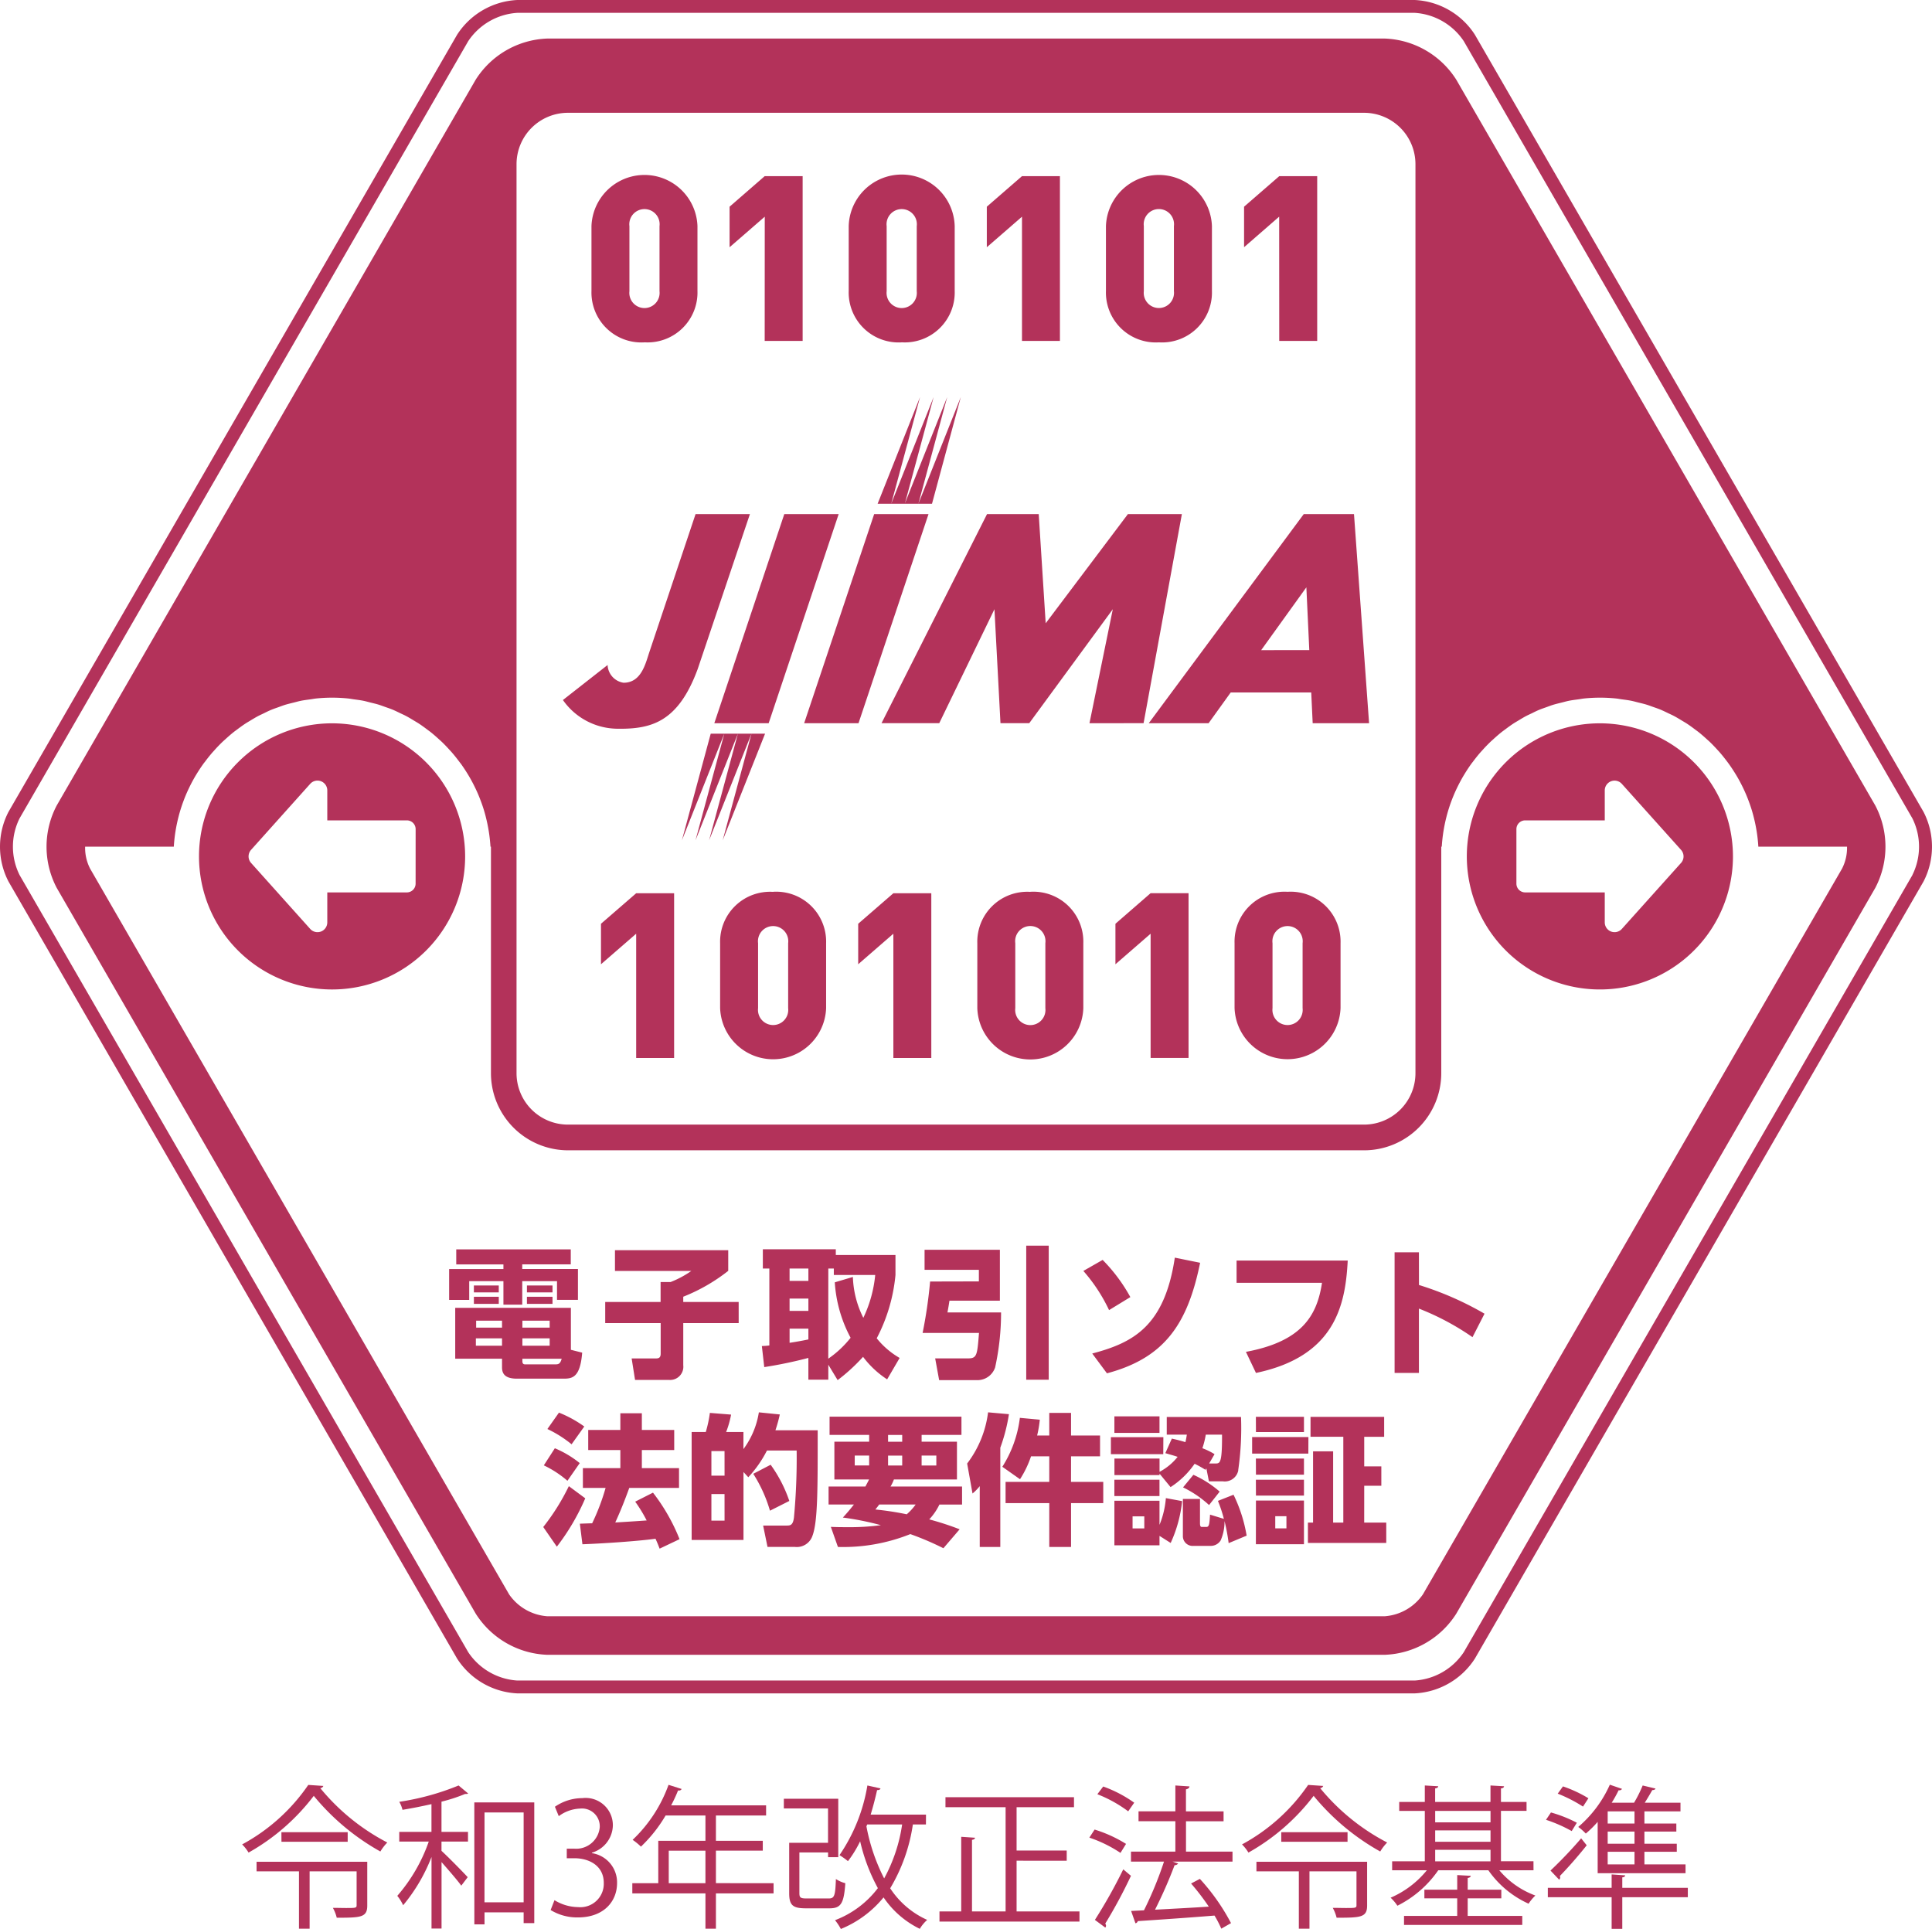 <svg xmlns="http://www.w3.org/2000/svg" xmlns:xlink="http://www.w3.org/1999/xlink" width="150.327" height="150.085" viewBox="0 0 150.327 150.085"><defs><clipPath id="a"><rect width="150.327" height="150.085" fill="none"/></clipPath></defs><g clip-path="url(#a)"><path d="M25.838,56.278A10.354,10.354,0,1,0,36.192,66.632,10.365,10.365,0,0,0,25.838,56.278m6.5,12.474a.682.682,0,0,1-.682.682H25.466v2.331a.762.762,0,0,1-1.33.509l-4.6-5.133a.762.762,0,0,1,0-1.018l4.6-5.134a.762.762,0,0,1,1.33.509v2.331h6.192a.682.682,0,0,1,.682.683Zm92.149-12.474a10.354,10.354,0,1,0,10.353,10.354,10.366,10.366,0,0,0-10.353-10.354M130.8,67.141l-4.605,5.133a.762.762,0,0,1-1.33-.509V69.434h-6.192a.682.682,0,0,1-.683-.682v-4.24a.683.683,0,0,1,.683-.683h6.192V61.5a.762.762,0,0,1,1.33-.509l4.605,5.134a.762.762,0,0,1,0,1.018m-85.5,38.1-.88-.221v-3.266h-9v3.96h3.642v.682c0,.517.274.869,1.155.869h3.642c.682,0,1.287-.1,1.44-2.024m-6.237-.539H37.027v-.572h2.035Zm0-1.408H37.048v-.539h2.014Zm1.584-.539h2.123v.539H40.646Zm0,1.375h2.123v.572H40.646Zm2.53,2.024h-2.31c-.165,0-.22-.088-.22-.253v-.187h3.059c-.122.428-.265.44-.529.44m-6.667-5.017H34.947v-2.4h4.224v-.363H35.5V97.207h8.911v1.166H40.635v.363h4.334v2.4H43.341V99.682H40.635v1.826H39.171V99.682H36.509Zm6.481-.583H41v-.539H42.99Zm-6.117.341H38.81v.55H36.873Zm4.126,0H42.99v.55H41Zm-2.19-.341H36.872v-.539h1.937Zm18.667,2.387H53.164v3.279a1.029,1.029,0,0,1-1.1,1.144H49.413l-.265-1.672h1.859c.2,0,.4-.012.4-.374v-2.377H47.091V101.3H51.4V99.748h.781a7.581,7.581,0,0,0,1.606-.859H47.85V97.272h8.813v1.607a13.926,13.926,0,0,1-3.5,2.013v.408h4.312Zm9.681,2.63a7.341,7.341,0,0,0,1.87,1.749L70,105.656a6.364,6.364,0,0,1-1.783-1.529A13.278,13.278,0,0,0,69.676,99.2V97.646H65.033V97.2H59.356V98.7h.507v5.984a5.692,5.692,0,0,1-.584.044l.187,1.64a33.759,33.759,0,0,0,3.433-.715v1.694H64.45v-1.166l.726,1.2a14.285,14.285,0,0,0,1.981-1.815M62.9,104.215c-.518.11-1.1.209-1.463.263v-1.1H62.9Zm0-2.223H61.436v-.957H62.9Zm0-2.332H61.436V98.7H62.9ZM64.45,98.7h.429V99.2H68.1a9.915,9.915,0,0,1-.925,3.333,7.6,7.6,0,0,1-.813-3.179l-1.408.418a10.5,10.5,0,0,0,1.231,4.313,7.929,7.929,0,0,1-1.738,1.628ZM81.6,107.35H79.85V96.92H81.6ZM76.165,99.7v-.9H71.94V97.24H77.8v3.96H73.876c-.066.43-.077.484-.154.913h4.17a19.826,19.826,0,0,1-.462,4.28,1.449,1.449,0,0,1-1.387.99H73.074l-.309-1.694h2.574c.683,0,.7-.275.836-1.98H71.787a36.311,36.311,0,0,0,.583-4Zm9.965,7.151-1.144-1.54c3.158-.837,5.622-2.091,6.425-7.46l1.969.4c-.967,4.73-2.739,7.4-7.25,8.6m.165-4.918a12.99,12.99,0,0,0-2-3.048l1.5-.857a12.922,12.922,0,0,1,2.156,2.893Zm16.568-2.123H96.217V98.076h8.648c-.176,3.476-.99,7.459-7.14,8.746l-.781-1.64c4.378-.813,5.533-2.838,5.919-5.368m7.546.165a24.532,24.532,0,0,1,5.1,2.234l-.935,1.826a20.107,20.107,0,0,0-4.169-2.223v5.006h-1.893V97.437h1.893ZM45.463,110.988l-.989,1.386a9,9,0,0,0-1.882-1.189l.9-1.275a9.114,9.114,0,0,1,1.968,1.078m-2.288,1.694a7.988,7.988,0,0,1,1.937,1.155l-.957,1.376a8.146,8.146,0,0,0-1.838-1.2Zm7.636,3.454a14.839,14.839,0,0,1,2.067,3.62l-1.55.737c-.088-.22-.121-.33-.32-.77-1.473.2-4.18.374-5.687.429l-.2-1.6c.275-.01.858-.032.957-.032a16.979,16.979,0,0,0,1.045-2.751H45.354v-1.54h2.915v-1.408h-2.5v-1.563h2.5v-1.3h1.673v1.3H52.46v1.563H49.942v1.408h2.892v1.54H48.962c-.33.913-.682,1.805-1.088,2.685.165,0,2.144-.132,2.442-.155a11.219,11.219,0,0,0-.892-1.462Zm-5.27.441a17.412,17.412,0,0,1-2.211,3.762l-1.057-1.529a17.188,17.188,0,0,0,1.991-3.179Zm15.136-6.525-1.628-.165a6.494,6.494,0,0,1-1.2,2.861v-1.331H56.5a7.435,7.435,0,0,0,.385-1.354l-1.65-.132a9.608,9.608,0,0,1-.319,1.486h-1.1v8.4H57.85V114.53l.374.407a9.023,9.023,0,0,0,1.452-2.079h2.311a50.029,50.029,0,0,1-.209,5.2c-.077.639-.3.639-.6.639h-1.8l.341,1.661h2.123a1.287,1.287,0,0,0,1.376-.869c.418-1.111.406-3.7.406-8.207H60.336a11.763,11.763,0,0,0,.341-1.233m-4.3,8.263H55.353v-2.068h1.022Zm0-3.5H55.353V112.9h1.022Zm3.533,2.729a11.009,11.009,0,0,0-1.3-2.871l1.353-.705a10.593,10.593,0,0,1,1.453,2.817Zm9.646-2.432H74.46v-2.938H71.71v-.527h3.1v-1.42H64.548v1.42h3.08v.527H64.922v2.938h2.7c-.044.1-.187.363-.286.551H64.471v1.4h1.97c-.342.441-.606.738-.858,1.013a22.566,22.566,0,0,1,2.958.594,18.129,18.129,0,0,1-2.639.154c-.462,0-.7,0-1.255-.022l.551,1.562a14.05,14.05,0,0,0,5.633-1,22.543,22.543,0,0,1,2.574,1.1l1.264-1.474a22.435,22.435,0,0,0-2.365-.77,4.638,4.638,0,0,0,.792-1.156h1.761v-1.4H69.291a3.23,3.23,0,0,0,.263-.551m-1.926-1.089H66.506v-.771h1.122Zm4.082-.77h1.145v.771H71.71ZM69.1,111.648h1.1v.527H69.1Zm0,1.606h1.1v.771H69.1Zm2.146,3.806a4.376,4.376,0,0,1-.694.76,23.213,23.213,0,0,0-2.442-.374c.165-.2.2-.254.3-.386Zm7.258-7.029a13.544,13.544,0,0,1-.671,2.606v7.724h-1.6v-4.73a3.92,3.92,0,0,1-.562.572l-.418-2.333a8.26,8.26,0,0,0,1.628-3.983Zm4.83,5.269h2.509v1.651H83.337v3.41H81.643v-3.41h-3.4V115.3h3.4v-1.991H80.224a7.929,7.929,0,0,1-.858,1.783l-1.375-.969a9.193,9.193,0,0,0,1.364-3.807l1.551.144a8.611,8.611,0,0,1-.209,1.232h.946v-1.761h1.694v1.761h2.256v1.617H83.337Zm3.376-5.1h3.51v1.287h-3.51Zm3.51,8.46v-1.893h-3.51v3.466h3.51V119.5l.869.55a10.35,10.35,0,0,0,.891-3.256l-1.265-.232a6.887,6.887,0,0,1-.5,2.091m-1.178.264h-.913v-.935h.913Zm6.943-2.619A11.589,11.589,0,0,1,97,119.481l-1.4.583a15.555,15.555,0,0,0-.319-1.717,3.7,3.7,0,0,1-.3,1.5.9.9,0,0,1-.781.43H92.864a.757.757,0,0,1-.825-.781v-2.871H93.37v1.87c0,.22.033.308.142.308h.353c.209,0,.242-.187.286-.957l1.078.33a10.851,10.851,0,0,0-.463-1.4Zm-5.468-3.157H86.438v-1.32H90.52Zm2.344,1.607a8.2,8.2,0,0,1,2.046,1.308l-.826,1.045a8.412,8.412,0,0,0-2.024-1.375Zm3.487-.353a22.813,22.813,0,0,0,.22-4.147H90.784v1.375h1.562c-.033.219-.055.352-.11.583-.4-.121-.616-.176-1.056-.275l-.506,1.133c.528.154.627.176.957.286a4.464,4.464,0,0,1-1.408,1.166v-1.034h-3.51v1.287h3.51v-.11l.858,1.046a6.638,6.638,0,0,0,1.871-1.816,8.055,8.055,0,0,1,.846.473l.067-.121.2,1.013H95.14a1.069,1.069,0,0,0,1.211-.859m-1.761-.528h-.506l.418-.726a5.31,5.31,0,0,0-.946-.462,6.549,6.549,0,0,0,.265-1.056h1.264c.011,2.2-.154,2.244-.5,2.244m-7.877,1.265h3.51V116.4h-3.51Zm11.011,5.017h3.741v-3.4H97.724Zm1.508-2.179h.869v.946h-.869Zm-1.508-2.838h3.741v1.232H97.724Zm8.428,3.333h1.716v1.585h-6.095v-1.585h.4v-5.544h1.562v5.544h.792v-6.677h-2.552V110.24H107.7v1.551h-1.551v2.3h1.331V115.6h-1.331Zm-8.428-4.983h3.741v1.254H97.724Zm0-3.245h3.741v1.187H97.724Zm4.082,2.86H97.427v-1.287h4.379ZM149.67,63.172,114.759,2.7A5.894,5.894,0,0,0,110.075,0H40.252a5.9,5.9,0,0,0-4.684,2.7L.658,63.172a5.889,5.889,0,0,0,0,5.409l34.91,60.468a5.9,5.9,0,0,0,4.684,2.705h69.823a5.9,5.9,0,0,0,4.684-2.705L149.67,68.581a5.9,5.9,0,0,0,0-5.409m-.865,4.909-34.911,60.468a4.955,4.955,0,0,1-3.819,2.205H40.252a4.96,4.96,0,0,1-3.819-2.205L1.523,68.081a4.954,4.954,0,0,1,0-4.409L36.433,3.2A4.963,4.963,0,0,1,40.252,1h69.823a4.956,4.956,0,0,1,3.819,2.2L148.8,63.672a4.954,4.954,0,0,1,0,4.409M113.315,6.206A6.886,6.886,0,0,0,107.764,3h-65.2a6.89,6.89,0,0,0-5.551,3.2L4.413,62.671a6.881,6.881,0,0,0,0,6.41l32.6,56.466a6.89,6.89,0,0,0,5.551,3.205h65.2a6.884,6.884,0,0,0,5.551-3.205l32.6-56.466a6.89,6.89,0,0,0,0-6.409ZM40.191,65.876v-53.1a4,4,0,0,1,4-4h61.944a4,4,0,0,1,4,4V83.5a4,4,0,0,1-4,4H44.191a4,4,0,0,1-4-4Zm70.526,58.171a3.956,3.956,0,0,1-2.953,1.705h-65.2a3.956,3.956,0,0,1-2.953-1.705L7.01,67.581a3.531,3.531,0,0,1-.386-1.705h6.9a12.229,12.229,0,0,1,.373-2.35v-.005q.147-.561.343-1.1l.01-.026q.192-.527.431-1.03l.027-.055q.232-.486.505-.948l.055-.09q.266-.439.565-.856c.031-.043.063-.084.1-.127.193-.26.394-.514.607-.758.047-.054.1-.106.145-.16.2-.226.414-.447.635-.658.068-.065.139-.126.209-.19.21-.192.422-.38.645-.557.091-.073.188-.14.281-.211.211-.158.423-.314.644-.459.117-.077.239-.146.359-.219.208-.126.415-.253.631-.367.145-.077.3-.143.444-.214.2-.1.4-.2.608-.282.174-.072.354-.131.532-.195s.379-.143.575-.2.421-.11.632-.163c.175-.043.347-.094.525-.13.254-.051.514-.083.773-.118.143-.02.283-.049.427-.063a12.2,12.2,0,0,1,2.476,0c.145.014.284.043.427.063.26.035.52.067.774.118.178.036.349.087.524.13.212.053.426.1.633.163s.384.134.575.2.358.123.532.195c.207.086.406.185.607.282.149.071.3.137.445.214.215.114.422.241.63.367.12.073.243.142.36.219.221.145.433.3.644.459.093.071.189.138.281.211.223.177.435.365.645.557.069.064.141.125.209.19.221.211.43.432.634.658.049.054.1.106.146.16.213.244.414.5.607.758.032.043.064.084.1.127.2.277.387.563.565.856l.054.09q.274.462.506.948l.027.055q.239.5.431,1.03l.01.026q.2.54.343,1.1v.005a12.386,12.386,0,0,1,.373,2.35h.037V83.5a6.007,6.007,0,0,0,6,6h61.944a6.007,6.007,0,0,0,6-6V65.876h.039a12.306,12.306,0,0,1,.372-2.35l0-.005q.146-.561.342-1.1l.01-.026c.129-.351.272-.695.432-1.03.008-.019.017-.037.026-.055q.234-.486.506-.948l.055-.09c.177-.293.364-.579.564-.856.031-.043.064-.084.1-.127.193-.26.394-.514.607-.758.048-.054.1-.106.146-.16.2-.226.414-.447.634-.658.068-.065.14-.126.209-.19.21-.192.423-.38.645-.557.092-.073.188-.14.282-.211.211-.158.422-.314.643-.459.117-.077.24-.146.36-.219.208-.126.415-.253.63-.367.146-.077.3-.143.445-.214.2-.1.4-.2.607-.282.174-.072.354-.131.532-.195s.38-.143.575-.2.421-.11.633-.163c.175-.043.346-.094.524-.13.254-.051.514-.083.774-.118.143-.02.282-.049.427-.063a12.2,12.2,0,0,1,2.476,0c.144.014.284.043.427.063.259.035.519.067.773.118.178.036.35.087.525.13.212.053.425.1.632.163s.384.134.576.2.357.123.531.195c.207.086.406.185.608.282.148.071.3.137.444.214.215.114.422.241.63.367.12.073.243.142.361.219.221.145.432.3.643.459.093.071.19.138.281.211.223.177.435.365.644.556.07.064.142.126.211.191.22.211.429.432.634.658.048.054.1.106.145.16.213.244.414.5.608.758.031.043.063.084.094.127.2.277.388.563.565.856l.055.09q.273.462.506.948c.008.018.017.036.026.055q.238.5.432,1.03l.009.026q.2.54.343,1.1v.005a12.229,12.229,0,0,1,.373,2.35h6.9a3.542,3.542,0,0,1-.386,1.705ZM71.588,30.892l-2.243,8.3H68.288Zm1.057,0-2.241,8.3H69.345Zm1.056,0-2.241,8.3H70.4Zm-2.241,8.3,3.3-8.3-2.241,8.3ZM56.232,65.383l2.241-8.3H59.53Zm-1.059,0,2.243-8.3h1.057Zm1.185-8.3h1.058l-3.3,8.3Zm-1.057,0h1.057l-3.3,8.3ZM43.8,54.465l3.477-2.725a1.458,1.458,0,0,0,1.243,1.381c1.381,0,1.707-1.489,2.009-2.395L54.121,40H58.35l-4.065,12.06c-1.517,4.114-3.589,4.678-6.241,4.639A5.228,5.228,0,0,1,43.8,54.465M61.025,40h4.231L59.808,56.271H55.58ZM66.8,56.271H62.57L68.018,40h4.229Zm17.971,0L86.587,47.4l-6.5,8.866H77.846L77.377,47.4l-4.294,8.866H68.591L76.8,40h4.022l.542,8.494L87.761,40h4.2l-2.98,16.267Zm4.612,0h4.656l1.721-2.392h6.266l.113,2.392h4.388L105.353,40h-3.909Zm12.492-5.687H98.131l3.516-4.888Zm-51.73-23.95a3.883,3.883,0,0,0,4.124-4V17.595a4.126,4.126,0,0,0-8.247,0v5.042a3.883,3.883,0,0,0,4.123,4m-1.17-9.039a1.18,1.18,0,1,1,2.341,0v5.06a1.178,1.178,0,1,1-2.341,0Zm10.53-.738-2.737,2.377V16.083L59.5,13.706h2.953v12.82H59.5ZM70.16,26.634a3.883,3.883,0,0,0,4.124-4V17.595a4.125,4.125,0,0,0-8.247,0v5.042a3.883,3.883,0,0,0,4.123,4m-1.17-9.039a1.18,1.18,0,1,1,2.341,0v5.06a1.178,1.178,0,1,1-2.341,0Zm10.53-.738-2.737,2.377V16.083l2.737-2.377h2.952v12.82H79.52Zm10.655,9.777a3.883,3.883,0,0,0,4.124-4V17.595a4.126,4.126,0,0,0-8.247,0v5.042a3.883,3.883,0,0,0,4.123,4M89,17.595a1.18,1.18,0,1,1,2.341,0v5.06a1.178,1.178,0,1,1-2.341,0Zm10.531-.738L96.8,19.234V16.083l2.738-2.377h2.952v12.82H99.536ZM49.5,69.5h2.952v12.82H49.5V72.648l-2.738,2.377V71.874Zm10.655-.108a3.883,3.883,0,0,0-4.123,4v5.042a4.126,4.126,0,0,0,8.247,0V73.386a3.884,3.884,0,0,0-4.124-4m1.171,9.057a1.178,1.178,0,1,1-2.341,0v-5.06a1.18,1.18,0,1,1,2.341,0ZM69.512,69.5h2.952v12.82H69.512V72.648l-2.737,2.377V71.874Zm10.655-.108a3.883,3.883,0,0,0-4.123,4v5.042a4.126,4.126,0,0,0,8.248,0V73.386a3.884,3.884,0,0,0-4.125-4m1.171,9.057a1.178,1.178,0,1,1-2.34,0v-5.06a1.18,1.18,0,1,1,2.34,0Zm8.19-8.949H92.48v12.82H89.528V72.648l-2.737,2.377V71.874Zm10.655-.108a3.883,3.883,0,0,0-4.123,4v5.042a4.126,4.126,0,0,0,8.247,0V73.386a3.884,3.884,0,0,0-4.124-4m1.171,9.057a1.178,1.178,0,1,1-2.341,0v-5.06a1.18,1.18,0,1,1,2.341,0Z" fill="#b3325a"/><path d="M25.158,138.955a.252.252,0,0,1-.24.168,16.706,16.706,0,0,0,5.217,4.234,3.8,3.8,0,0,0-.539.7,18.138,18.138,0,0,1-5.182-4.33,16.526,16.526,0,0,1-5.073,4.414,3.362,3.362,0,0,0-.5-.636,14.675,14.675,0,0,0,5.146-4.629Zm3.418,5.9v3.407c0,.923-.5.947-2.375.947a2.968,2.968,0,0,0-.3-.768c.373,0,.72.012,1.008.012.755,0,.839,0,.839-.216V145.6H24.091v4.462h-.828V145.6h-3.3v-.744Zm-6.68-2.3h5.157v.743H21.9Z" fill="#b3325a"/><path d="M33.572,140.371c-.744.168-1.523.323-2.254.443a2.363,2.363,0,0,0-.252-.624,19.827,19.827,0,0,0,4.617-1.27l.744.623c-.049.036-.072.036-.24.036a12.286,12.286,0,0,1-1.835.6v2.35h2.062v.756H34.352v.72c.5.456,1.739,1.715,2.039,2.051l-.5.659c-.288-.407-1-1.223-1.535-1.835v5.17h-.78v-5.566a13.465,13.465,0,0,1-2.207,3.754,3.466,3.466,0,0,0-.456-.731,12.908,12.908,0,0,0,2.448-4.222H31.066v-.756h2.506Zm3.334-.132h4.665v9.391h-.827v-.84H37.7v.936h-.791Zm.791,7.772h3.047v-6.992H37.7Z" fill="#b3325a"/><path d="M46.058,144.185a2.3,2.3,0,0,1,1.955,2.327c0,1.427-1.031,2.674-3.047,2.674a3.967,3.967,0,0,1-2.122-.575l.3-.768a3.574,3.574,0,0,0,1.835.54,1.824,1.824,0,0,0,2-1.884c0-1.319-1.115-1.918-2.291-1.918H44.1v-.744h.588a1.839,1.839,0,0,0,1.978-1.667,1.386,1.386,0,0,0-1.547-1.451,2.939,2.939,0,0,0-1.642.588l-.3-.732a3.763,3.763,0,0,1,2.135-.671,2.119,2.119,0,0,1,2.374,2.122,2.264,2.264,0,0,1-1.631,2.123Z" fill="#b3325a"/><path d="M60.191,146.523v.792H55.705v2.747H54.89v-2.747H49.2v-.792H51.22v-3.3h3.67v-1.968h-3.1a11.118,11.118,0,0,1-1.919,2.423,4.757,4.757,0,0,0-.647-.528,11.036,11.036,0,0,0,2.794-4.281l1.019.323a.223.223,0,0,1-.275.109,11.6,11.6,0,0,1-.54,1.163h7.387v.791H55.705v1.968h3.646v.767H55.705v2.53Zm-8.156,0h2.854v-2.53H52.035Z" fill="#b3325a"/><path d="M62.2,147.291c0,.359.084.42.588.42h1.69c.444,0,.516-.193.563-1.512a2.5,2.5,0,0,0,.733.324c-.109,1.572-.336,1.955-1.236,1.955H62.706c-1.008,0-1.3-.228-1.3-1.175v-3.922h3.022v-2.674H60.99v-.756h4.234V144.5h-.792v-.371H62.2Zm9.846-5.337H71.029a13.448,13.448,0,0,1-1.764,4.965,6.72,6.72,0,0,0,2.879,2.459,2.985,2.985,0,0,0-.576.695,7.216,7.216,0,0,1-2.819-2.446,8.363,8.363,0,0,1-3.322,2.458,4.169,4.169,0,0,0-.455-.684,7.542,7.542,0,0,0,3.334-2.494,14.236,14.236,0,0,1-1.379-3.646,8.929,8.929,0,0,1-.948,1.547,5.389,5.389,0,0,0-.659-.467,13.519,13.519,0,0,0,2.171-5.421l1.019.227c-.024.1-.108.132-.264.132q-.216.972-.5,1.907h4.305Zm-4.57,0-.06.144a14.814,14.814,0,0,0,1.379,4.053,12.489,12.489,0,0,0,1.4-4.2Z" fill="#b3325a"/><path d="M79.1,148.718h4.893v.792H73.1v-.792h1.691v-5.805l1.079.073c-.011.084-.084.143-.24.168v5.564h2.615v-8.107H73.566v-.78h10v.78H79.1v3.37H83v.792H79.1Z" fill="#b3325a"/><path d="M85.17,142.35a10.391,10.391,0,0,1,2.446,1.115l-.432.7a10.263,10.263,0,0,0-2.423-1.188Zm.023,7.028a39.844,39.844,0,0,0,2.207-3.933c.48.407.54.455.6.5a38.2,38.2,0,0,1-2,3.719.348.348,0,0,1,.059.168.2.2,0,0,1-.059.143ZM85.84,139a9.886,9.886,0,0,1,2.412,1.259l-.468.672a10.16,10.16,0,0,0-2.4-1.331ZM95.9,144.065v.78H91.238l.432.144a.322.322,0,0,1-.276.132,35.514,35.514,0,0,1-1.523,3.465c1.259-.071,2.734-.143,4.185-.239a19.086,19.086,0,0,0-1.379-1.8l.684-.36a16.274,16.274,0,0,1,2.423,3.442l-.756.432a8.392,8.392,0,0,0-.528-1.019c-2.206.179-4.522.335-5.973.431a.215.215,0,0,1-.18.168l-.336-.959,1-.049a28.52,28.52,0,0,0,1.559-3.789H88v-.78h3.454V141.7H88.588v-.768h2.866V138.92l1.1.072c-.011.12-.12.2-.276.228v1.715h2.927v.768H92.281v2.362Z" fill="#b3325a"/><path d="M102.956,138.955a.25.25,0,0,1-.239.168,16.684,16.684,0,0,0,5.217,4.234,3.809,3.809,0,0,0-.54.7,18.12,18.12,0,0,1-5.181-4.33,16.55,16.55,0,0,1-5.073,4.414,3.487,3.487,0,0,0-.5-.636,14.689,14.689,0,0,0,5.145-4.629Zm3.418,5.9v3.407c0,.923-.5.947-2.374.947a3.041,3.041,0,0,0-.3-.768c.371,0,.719.012,1.007.012.756,0,.84,0,.84-.216V145.6h-3.658v4.462h-.827V145.6h-3.3v-.744Zm-6.68-2.3h5.157v.743H99.694Z" fill="#b3325a"/><path d="M119.321,145.516h-2.662a6.641,6.641,0,0,0,2.807,1.966,3.447,3.447,0,0,0-.528.636,7.657,7.657,0,0,1-3.13-2.6h-3.9a8.449,8.449,0,0,1-3.178,2.758,3.336,3.336,0,0,0-.528-.624,7.4,7.4,0,0,0,2.819-2.134h-2.7v-.7h2.542V140.9h-1.991V140.2h1.991V138.92l1.044.06c-.012.1-.084.143-.24.167V140.2h4.306V138.92l1.055.06c-.012.1-.084.156-.24.167V140.2h1.991v.695h-1.991v3.922h2.53ZM114.2,147.7v1.368h4.246v.7h-9.2v-.7h4.138V147.7H110.83v-.671h2.555v-1.139l1.056.059c-.012.084-.084.145-.241.168v.912h2.616v.671Zm1.776-6.8H111.67v.888h4.306Zm-4.306,2.4h4.306v-.888H111.67Zm0,1.523h4.306v-.9H111.67Z" fill="#b3325a"/><path d="M120.678,141.019a10.341,10.341,0,0,1,2.015.8l-.4.648a11.171,11.171,0,0,0-2-.876Zm10.65,5.864v.732h-5.1v2.458H125.4v-2.458h-4.965v-.732H125.4V145.84l1.055.072c-.012.084-.071.144-.227.155v.816Zm-10.686-1.343a33.474,33.474,0,0,0,2.386-2.507l.432.54c-.672.852-1.5,1.787-2.087,2.387a.458.458,0,0,1,.025.107.218.218,0,0,1-.084.18Zm.971-6.549a9.858,9.858,0,0,1,1.979.924l-.42.648a10.987,10.987,0,0,0-1.967-1.007Zm2.7,6.753V141.75a8.144,8.144,0,0,1-.924.911,4.162,4.162,0,0,0-.587-.515,9.259,9.259,0,0,0,2.458-3.287l.948.325a.244.244,0,0,1-.264.107,9.827,9.827,0,0,1-.54.972h1.739a10,10,0,0,0,.672-1.343l1,.239c-.025.072-.109.12-.252.12-.157.277-.372.648-.588.984h2.782v.672h-2.807v.947h2.484v.624h-2.484v.947h2.519v.624h-2.519v.984h3.2v.683Zm2.866-4.809h-2.087v.947h2.087Zm0,1.571h-2.087v.947h2.087Zm0,1.571h-2.087v.983h2.087Z" fill="#b3325a"/></g></svg>